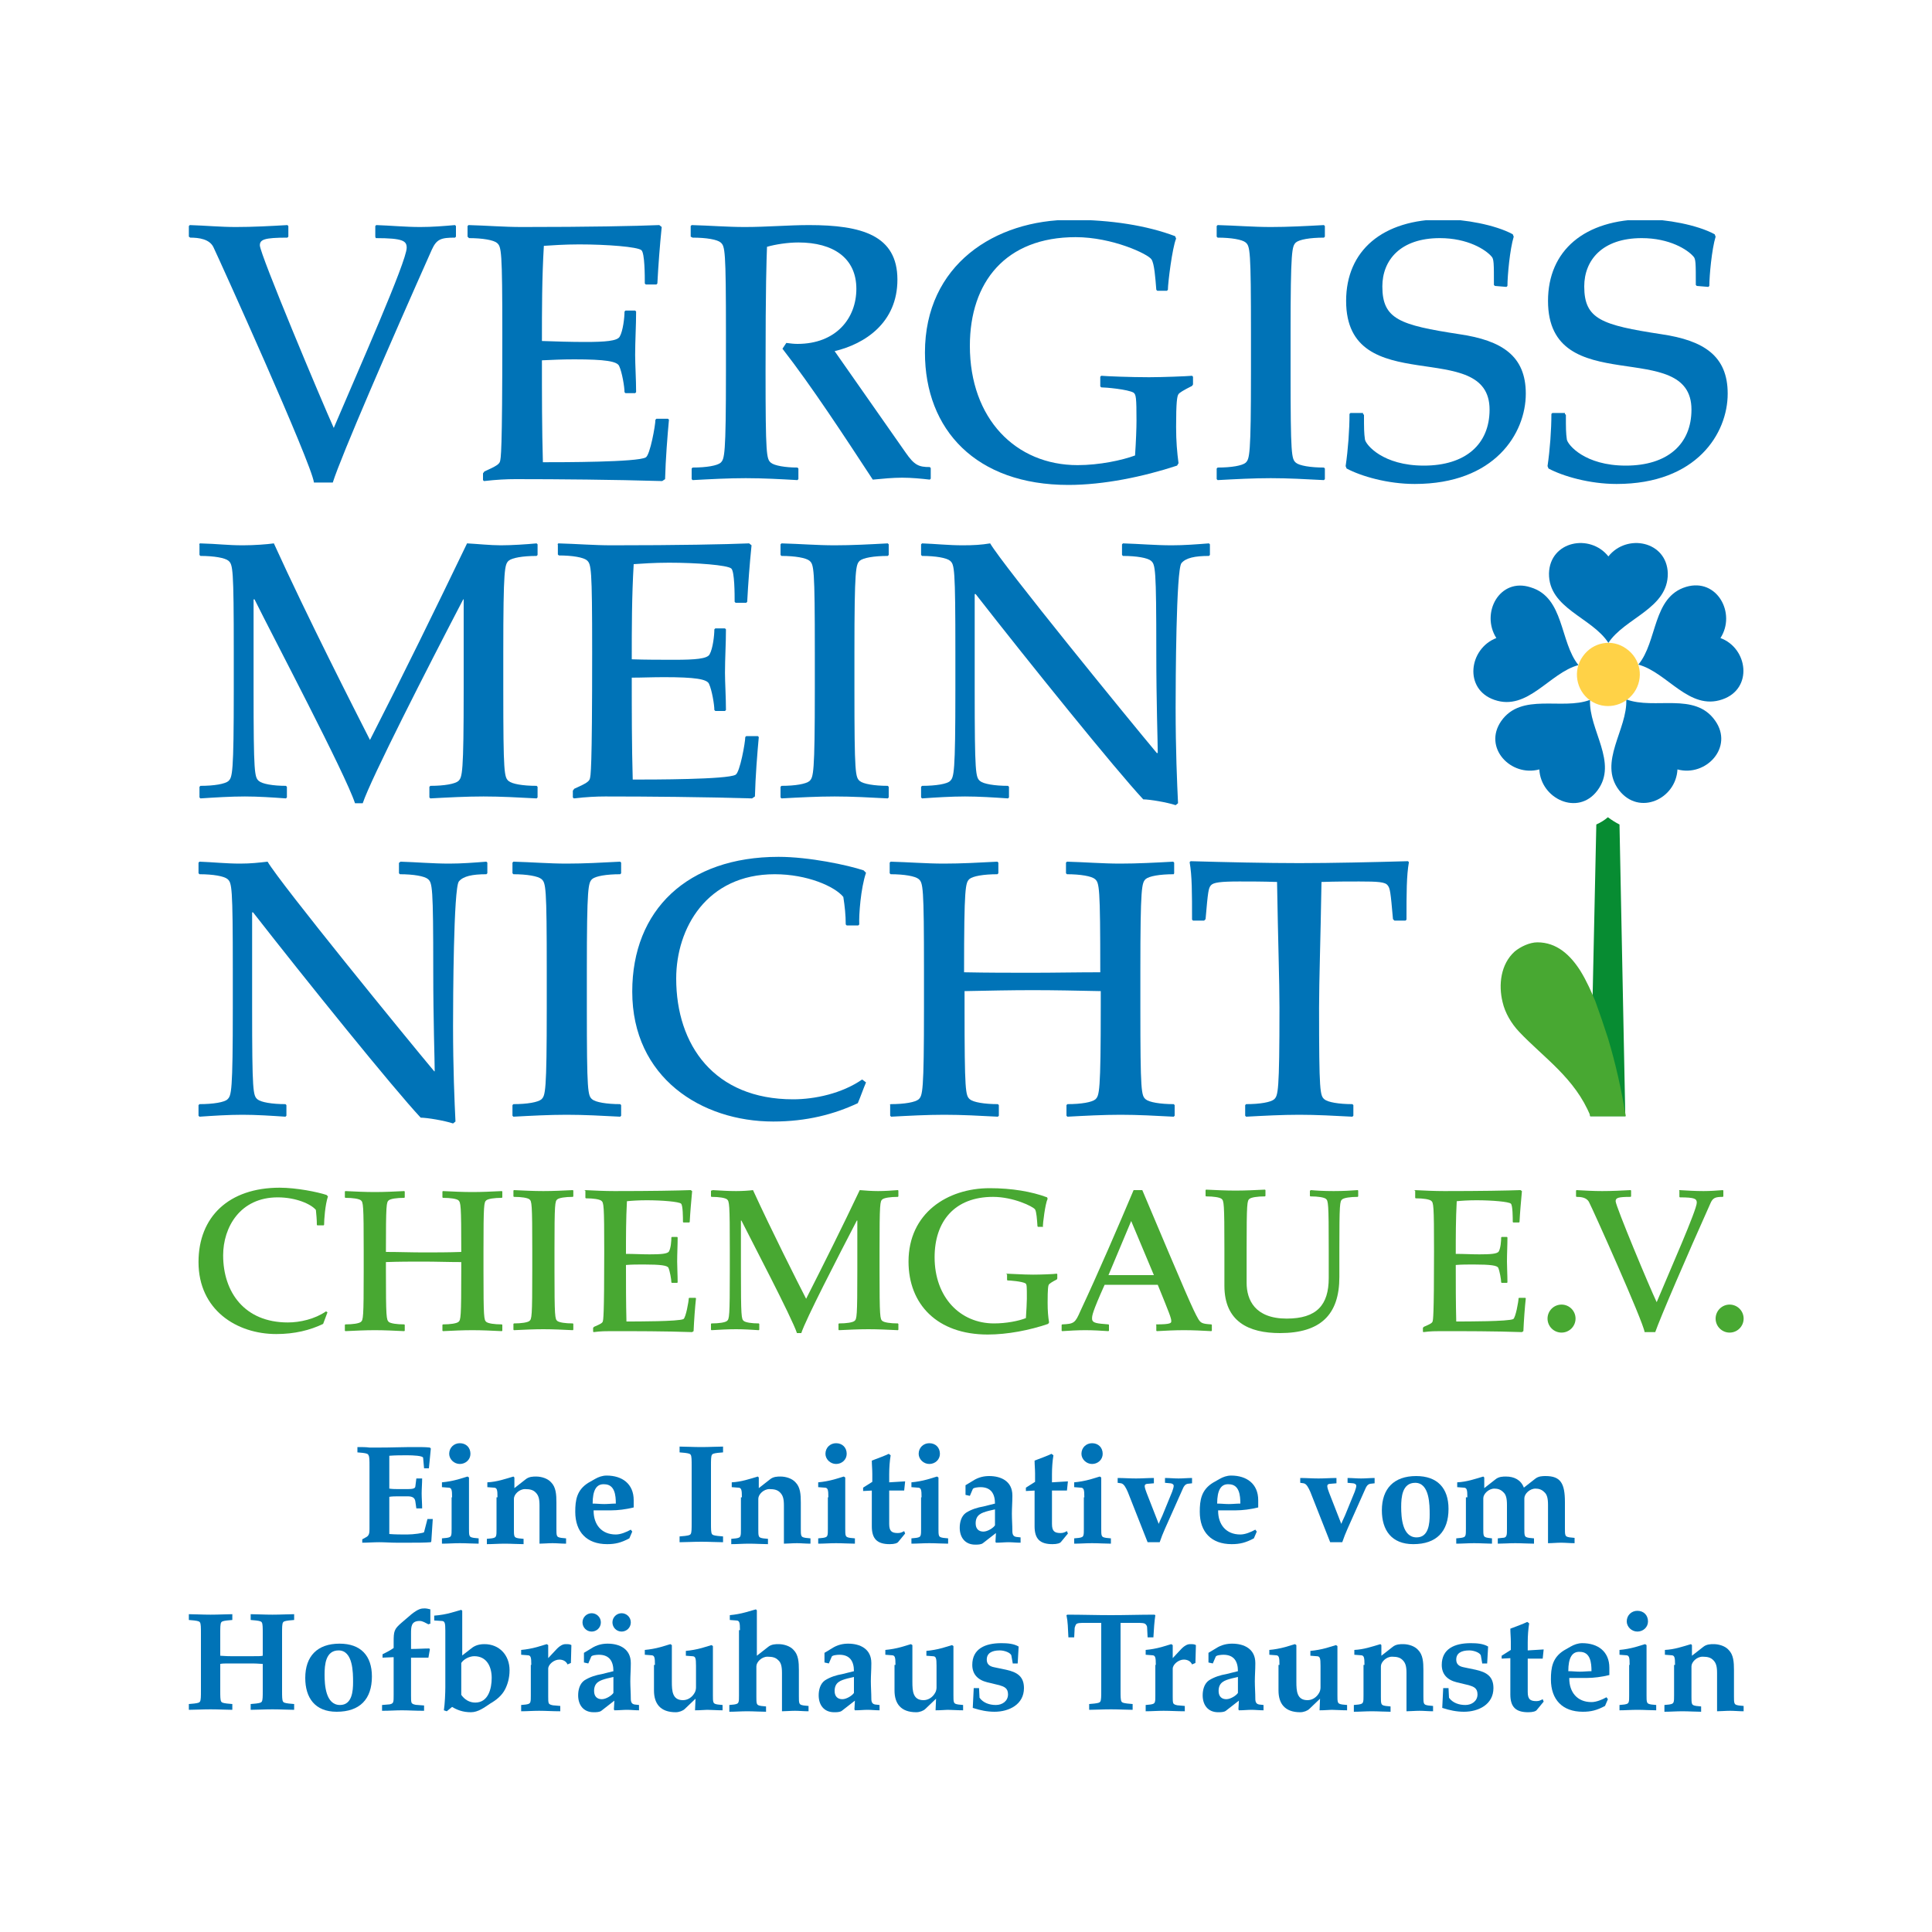 <?xml version="1.0" encoding="utf-8"?>
<!-- Generator: Adobe Illustrator 25.2.3, SVG Export Plug-In . SVG Version: 6.00 Build 0)  -->
<svg version="1.1" id="Ebene_1" xmlns="http://www.w3.org/2000/svg" xmlns:xlink="http://www.w3.org/1999/xlink" x="0px" y="0px"
	 viewBox="0 0 400 400" style="enable-background:new 0 0 400 400;" xml:space="preserve">
<style type="text/css">
	.st0{clip-path:url(#SVGID_2_);fill:#0073B7;}
	.st1{clip-path:url(#SVGID_2_);fill:#48A832;}
	.st2{clip-path:url(#SVGID_2_);fill:#FFD247;}
	.st3{clip-path:url(#SVGID_2_);fill:#078C32;}
	.st4{fill:#E1ECCB;}
	.st5{fill:#9A7514;}
	.st6{fill:#F8F4EE;}
	.st7{fill:#FEECE0;}
	.st8{fill:#EDDCAB;}
	.st9{fill:#DBB758;}
	.st10{fill:#E94458;}
	.st11{fill:#E60D55;}
	.st12{fill:#0073B7;}
	.st13{fill:#00AFEA;}
	.st14{fill:#C0C5E5;}
	.st15{fill:#E8EFFA;}
	.st16{fill:#D4DAF0;}
	.st17{fill:#212121;}
	.st18{fill:#E5F4FE;}
	.st19{fill:#05313D;}
	.st20{fill:#09485F;}
	.st21{fill:#B3D1D6;}
	.st22{fill:#E6EBED;}
	.st23{fill:#75A1D6;}
	.st24{fill:#82CFEE;}
	.st25{clip-path:url(#SVGID_4_);fill:#03A438;}
	.st26{clip-path:url(#SVGID_4_);fill:#71B62B;}
	.st27{clip-path:url(#SVGID_4_);fill:#086C30;}
	.st28{clip-path:url(#SVGID_4_);fill:#D3E195;}
	.st29{clip-path:url(#SVGID_4_);fill:#95C11F;}
	.st30{fill:#EFE7D8;}
	.st31{fill:#F5D4BD;}
	.st32{fill:#E8C7B2;}
	.st33{fill:#EC6367;}
	.st34{clip-path:url(#SVGID_6_);fill:#9A7514;}
	.st35{clip-path:url(#SVGID_6_);fill:#F0C75E;}
	.st36{clip-path:url(#SVGID_6_);fill:#00AFEA;}
	.st37{fill:#DED0B3;}
	.st38{opacity:0.3;}
	.st39{clip-path:url(#SVGID_8_);fill:#00AFEA;}
	.st40{clip-path:url(#SVGID_8_);fill:#F0ECE8;}
	.st41{clip-path:url(#SVGID_10_);}
	.st42{opacity:0.3;clip-path:url(#SVGID_12_);}
	.st43{clip-path:url(#SVGID_14_);fill:#00AFEA;}
	.st44{clip-path:url(#SVGID_14_);fill:#F0ECE8;}
	.st45{clip-path:url(#SVGID_16_);fill:#DBB758;}
	.st46{clip-path:url(#SVGID_16_);fill:#00AFEA;}
	.st47{clip-path:url(#SVGID_16_);fill:#0073B7;}
	.st48{clip-path:url(#SVGID_16_);fill:#9A7514;}
</style>
<g>
	<defs>
		<rect id="SVGID_1_" x="39" y="45.6" width="322" height="308.9"/>
	</defs>
	<clipPath id="SVGID_2_">
		<use xlink:href="#SVGID_1_"  style="overflow:visible;"/>
	</clipPath>
	<path class="st0" d="M80.6,308.2c0.7,0.1,1.3,0.1,1.9,0.1h1.9c1,0,1.6-0.1,1.6-0.6l0.2-1.6h1.2c0,1-0.1,2.1-0.1,3.1
		s0.1,2.1,0.1,3.1h-1.2l-0.2-1.4c-0.1-0.8-0.6-1.1-1.6-1.1h-1.9c-0.6,0-1.3,0-1.9,0.1v7.7c1.2,0.1,2.5,0.1,3.7,0.1
		c1.3,0,3.5-0.3,3.5-0.5l0.7-2.7h1.1l-0.3,4.6l-0.1,0.2c-1.2,0.1-2.9,0.1-4.4,0.1c-1,0-2,0-2.7,0c-1.2,0-2.4-0.1-3.6-0.1
		c-1.2,0-2.4,0.1-3.5,0.1v-0.7l0.9-0.5c0.5-0.3,0.6-0.8,0.6-1.6v-13c0-1.2,0-2-0.2-2.3c-0.1-0.3-0.4-0.4-1.2-0.5l-1.1-0.1v-1.1
		c1,0,1.8,0,2.5,0.1c0.8,0,1.4,0,2,0c2.7,0,4.7-0.1,6.3-0.1c0.5,0,1,0,1.5,0c1,0,1.8,0,2.7,0.1l0.2,0.2l-0.4,4.1h-1l-0.2-2.2
		c-0.1-0.4-2-0.5-3.3-0.5c-1.2,0-2.5,0-3.7,0.1V308.2z"/>
	<path class="st0" d="M97.4,301c0,1.2-1,2.1-2.2,2.1c-1.2,0-2.2-1-2.2-2.1c0-1.3,1-2.2,2.2-2.2C96.5,298.8,97.4,299.7,97.4,301
		 M93.6,310c0-1.6-0.1-2-0.8-2l-1.3-0.1v-1c1.1-0.1,2.2-0.3,3.3-0.6l2-0.6l0.3,0.2v10.6c0,0.7,0,1.1,0.1,1.4
		c0.1,0.3,0.3,0.4,0.9,0.5l1,0.1v1.1c-1.2,0-2.5-0.1-3.9-0.1c-1.3,0-2.5,0.1-3.7,0.1v-1.1l1-0.1c0.6-0.1,0.8-0.2,0.9-0.5
		c0.1-0.3,0.1-0.7,0.1-1.4V310z"/>
	<path class="st0" d="M103,310c0-1.6-0.1-2-0.8-2l-1.3-0.1v-1c2-0.1,3.7-0.7,5.4-1.2l0.2,0.2v2.2l2.3-1.8c0.7-0.6,1.6-0.6,2.2-0.6
		c1.1,0,2.4,0.4,3.1,1.2c1,1,1.1,2.5,1.1,4.2v5.4c0,0.7,0,1.1,0.1,1.4c0.1,0.3,0.3,0.4,0.9,0.5l1,0.1v1.1c-1,0-1.9-0.1-2.8-0.1
		c-1,0-1.9,0.1-2.7,0.1v-7.9c0-1.4-0.2-2.1-0.8-2.7c-0.5-0.5-1.1-0.7-2.2-0.7c-1.2,0-2.3,1.1-2.3,2v6.3c0,0.7,0,1.1,0.1,1.4
		c0.1,0.3,0.3,0.4,0.9,0.5l1,0.1v1.1c-1.2,0-2.5-0.1-3.9-0.1c-1.3,0-2.5,0.1-3.7,0.1v-1.1l1-0.1c0.6-0.1,0.8-0.2,0.9-0.5
		c0.1-0.3,0.1-0.7,0.1-1.4V310z"/>
	<path class="st0" d="M122.7,311.3c0.8,0,1.6,0.1,2.4,0.1c0.8,0,1.6-0.1,2.4-0.1c0-1.7-0.2-4-2.4-4
		C123.5,307.2,122.7,308.5,122.7,311.3 M122.9,312.8c0,2.8,1.6,4.9,4.6,4.9c1,0,2.2-0.5,3.1-1l0.3,0.4l-0.6,1.4
		c-1.7,0.9-2.9,1.2-4.6,1.2c-4.2,0-6.6-2.5-6.6-6.7c0-2.4,0.3-4.5,2.7-6l1.4-0.8c0.7-0.4,1.5-0.7,2.4-0.7c3.2,0,5.6,1.7,5.6,5.1v1.5
		c-1.6,0.4-3.3,0.6-4.6,0.6H122.9z"/>
	<path class="st0" d="M147.2,315.3c0,1.2,0,2,0.2,2.3c0.1,0.2,0.4,0.3,1.2,0.4l1.1,0.1v1.2c-1.2,0-2.8-0.1-4.5-0.1
		c-1.7,0-3.3,0.1-4.5,0.1v-1.2l1.1-0.1c0.8-0.1,1.1-0.2,1.2-0.4c0.2-0.3,0.2-1.1,0.2-2.3v-11.8c0-1.2,0-2-0.2-2.3
		c-0.1-0.2-0.4-0.3-1.2-0.4l-1.1-0.1v-1.2c1.2,0,2.8,0.1,4.5,0.1c1.7,0,3.3-0.1,4.5-0.1v1.2l-1.1,0.1c-0.8,0.1-1.1,0.2-1.2,0.4
		c-0.2,0.3-0.2,1.1-0.2,2.3V315.3z"/>
	<path class="st0" d="M153.6,310c0-1.6-0.1-2-0.8-2l-1.3-0.1v-1c2-0.1,3.7-0.7,5.4-1.2l0.2,0.2v2.2l2.3-1.8c0.7-0.6,1.6-0.6,2.2-0.6
		c1.1,0,2.4,0.4,3.1,1.2c1,1,1.1,2.5,1.1,4.2v5.4c0,0.7,0,1.1,0.1,1.4c0.1,0.3,0.3,0.4,0.9,0.5l1,0.1v1.1c-1,0-1.9-0.1-2.8-0.1
		c-1,0-1.9,0.1-2.7,0.1v-7.9c0-1.4-0.2-2.1-0.8-2.7c-0.5-0.5-1.1-0.7-2.2-0.7c-1.2,0-2.3,1.1-2.3,2v6.3c0,0.7,0,1.1,0.1,1.4
		c0.1,0.3,0.3,0.4,0.9,0.5l1,0.1v1.1c-1.2,0-2.5-0.1-3.9-0.1c-1.3,0-2.5,0.1-3.7,0.1v-1.1l1-0.1c0.6-0.1,0.8-0.2,0.9-0.5
		c0.1-0.3,0.1-0.7,0.1-1.4V310z"/>
	<path class="st0" d="M175.3,301c0,1.2-1,2.1-2.2,2.1c-1.2,0-2.2-1-2.2-2.1c0-1.3,1-2.2,2.2-2.2C174.4,298.8,175.3,299.7,175.3,301
		 M171.5,310c0-1.6-0.1-2-0.8-2l-1.3-0.1v-1c1.1-0.1,2.2-0.3,3.3-0.6l2-0.6l0.3,0.2v10.6c0,0.7,0,1.1,0.1,1.4
		c0.1,0.3,0.3,0.4,0.9,0.5l1,0.1v1.1c-1.2,0-2.5-0.1-3.9-0.1c-1.3,0-2.5,0.1-3.7,0.1v-1.1l1-0.1c0.6-0.1,0.8-0.2,0.9-0.5
		c0.1-0.3,0.1-0.7,0.1-1.4V310z"/>
	<path class="st0" d="M180.6,308.6l-1.9,0.1V308l1.9-1.2v-1.7c0-0.9-0.1-1.8-0.1-2.7c1.3-0.5,2.7-1,3.5-1.4l0.4,0.3
		c-0.2,1.2-0.3,2.6-0.3,3.9v1.7l3.3-0.2l-0.2,1.9h-3.1v6.9c0,1.5,0.5,1.9,1.8,1.9c0.6,0,0.9-0.2,1.3-0.4l0.2,0.5l-1.4,1.7
		c-0.2,0.3-0.8,0.5-1.8,0.5c-2.6,0-3.7-1.1-3.7-3.7V308.6z"/>
	<path class="st0" d="M194.6,301c0,1.2-1,2.1-2.2,2.1c-1.2,0-2.2-1-2.2-2.1c0-1.3,1-2.2,2.2-2.2C193.7,298.8,194.6,299.7,194.6,301
		 M190.8,310c0-1.6-0.1-2-0.8-2l-1.3-0.1v-1c1.1-0.1,2.2-0.3,3.3-0.6l2-0.6l0.3,0.2v10.6c0,0.7,0,1.1,0.1,1.4
		c0.1,0.3,0.3,0.4,0.9,0.5l1,0.1v1.1c-1.2,0-2.5-0.1-3.9-0.1c-1.3,0-2.5,0.1-3.7,0.1v-1.1l1-0.1c0.6-0.1,0.8-0.2,0.9-0.5
		c0.1-0.3,0.1-0.7,0.1-1.4V310z"/>
	<path class="st0" d="M206,312.5l-1.3,0.3c-1.5,0.4-2.7,0.8-2.7,2.6c0,1.2,0.7,1.7,1.6,1.7c0.9,0,2.1-0.8,2.4-1.3V312.5z M206,311.3
		c0-2-0.8-3.4-3-3.4c-0.5,0-1.5,0.1-1.6,0.4l-0.6,1.4l-0.9-0.2v-2l1.5-0.9c1.2-0.8,2.4-1,3.4-1c2.5,0,4.8,1.1,4.8,4v0.2
		c0,1.2-0.1,2.4-0.1,3.6c0,1.2,0.1,2.4,0.1,3.6c0,0.7,0.2,1.1,0.8,1.2l0.9,0.1v1.1c-0.9,0-1.7-0.1-2.5-0.1c-0.8,0-1.6,0.1-2.6,0.1
		l-0.1-0.2l0.1-1.8l-2.7,2.1c-0.4,0.3-1.1,0.3-1.6,0.3c-2.1,0-3.2-1.5-3.2-3.5c0-1.1,0.3-2.4,1.3-3.1c1.1-0.7,2.4-1.1,3.6-1.3
		L206,311.3z"/>
	<path class="st0" d="M214.3,308.6l-1.9,0.1V308l1.9-1.2v-1.7c0-0.9-0.1-1.8-0.1-2.7c1.3-0.5,2.7-1,3.5-1.4l0.4,0.3
		c-0.2,1.2-0.3,2.6-0.3,3.9v1.7l3.3-0.2l-0.2,1.9h-3.1v6.9c0,1.5,0.5,1.9,1.8,1.9c0.6,0,0.9-0.2,1.3-0.4l0.2,0.5l-1.4,1.7
		c-0.2,0.3-0.8,0.5-1.8,0.5c-2.6,0-3.7-1.1-3.7-3.7V308.6z"/>
	<path class="st0" d="M228.3,301c0,1.2-1,2.1-2.2,2.1c-1.2,0-2.2-1-2.2-2.1c0-1.3,1-2.2,2.2-2.2C227.4,298.8,228.3,299.7,228.3,301
		 M224.5,310c0-1.6-0.1-2-0.8-2l-1.3-0.1v-1c1.1-0.1,2.2-0.3,3.3-0.6l2-0.6l0.3,0.2v10.6c0,0.7,0,1.1,0.1,1.4
		c0.1,0.3,0.3,0.4,0.9,0.5l1,0.1v1.1c-1.2,0-2.5-0.1-3.9-0.1c-1.3,0-2.5,0.1-3.7,0.1v-1.1l1-0.1c0.6-0.1,0.8-0.2,0.9-0.5
		c0.1-0.3,0.1-0.7,0.1-1.4V310z"/>
	<path class="st0" d="M233.5,308.9c-0.4-0.9-0.8-1.7-1.4-1.8l-0.7-0.1V306c1.2,0,2.5,0.1,3.8,0.1c1.2,0,2.5-0.1,3.7-0.1v1.1
		l-1.2,0.1c-0.4,0-0.7,0.1-0.7,0.5c0,0.3,0.2,0.9,0.4,1.4l2.5,6.4c0.3-0.8,0.7-1.5,1-2.3l1.8-4.4c0.2-0.6,0.3-0.9,0.3-1.2
		c0-0.3-0.4-0.5-0.7-0.5l-1.1-0.1V306c0.9,0,1.9,0.1,2.8,0.1c0.9,0,1.9-0.1,2.8-0.1v1.1l-0.9,0.1c-0.5,0.1-0.8,0.5-1,1l-3.7,8.3
		c-0.4,0.9-0.8,1.9-1.1,2.8h-2.5L233.5,308.9z"/>
	<path class="st0" d="M252,311.3c0.8,0,1.6,0.1,2.4,0.1c0.8,0,1.6-0.1,2.4-0.1c0-1.7-0.2-4-2.4-4C252.8,307.2,252,308.5,252,311.3
		 M252.2,312.8c0,2.8,1.6,4.9,4.6,4.9c1,0,2.2-0.5,3.1-1l0.3,0.4l-0.6,1.4c-1.7,0.9-2.9,1.2-4.6,1.2c-4.2,0-6.6-2.5-6.6-6.7
		c0-2.4,0.3-4.5,2.7-6l1.4-0.8c0.7-0.4,1.5-0.7,2.4-0.7c3.2,0,5.6,1.7,5.6,5.1v1.5c-1.6,0.4-3.3,0.6-4.6,0.6H252.2z"/>
	<path class="st0" d="M271.3,308.9c-0.4-0.9-0.8-1.7-1.4-1.8l-0.7-0.1V306c1.2,0,2.5,0.1,3.8,0.1c1.2,0,2.5-0.1,3.7-0.1v1.1
		l-1.2,0.1c-0.4,0-0.7,0.1-0.7,0.5c0,0.3,0.2,0.9,0.4,1.4l2.5,6.4c0.3-0.8,0.7-1.5,1-2.3l1.8-4.4c0.2-0.6,0.3-0.9,0.3-1.2
		c0-0.3-0.4-0.5-0.7-0.5l-1.1-0.1V306c0.9,0,1.9,0.1,2.8,0.1c0.9,0,1.9-0.1,2.8-0.1v1.1l-0.9,0.1c-0.5,0.1-0.8,0.5-1,1l-3.7,8.3
		c-0.4,0.9-0.8,1.9-1.1,2.8h-2.5L271.3,308.9z"/>
	<path class="st0" d="M296,313.6c0-2,0-6.6-3-6.6c-2.7,0-2.9,3-2.9,5c0,2.1,0.2,6.3,3.2,6.3C295.8,318.3,296,315.4,296,313.6
		 M299.9,312.4c0,4.7-2.5,7.3-7.3,7.3c-4.5,0-6.5-2.9-6.5-7c0-4.5,2.5-7.1,7.1-7.1C297.6,305.6,299.9,308.1,299.9,312.4"/>
	<path class="st0" d="M303.8,310c0-1.6-0.1-2-0.8-2l-1.3-0.1v-1c2-0.1,3.7-0.7,5.4-1.2l0.2,0.2v2.2l2.3-1.8c0.7-0.6,1.6-0.6,2.2-0.6
		c1.7,0,3.1,0.7,3.7,2.3l2.3-1.8c0.7-0.6,1.6-0.6,2.2-0.6c3.1,0,4,1.5,4,5.4v5.4c0,0.7,0,1.1,0.1,1.4c0.1,0.3,0.3,0.4,0.9,0.5l1,0.1
		v1.1c-1,0-1.9-0.1-2.8-0.1c-0.9,0-1.8,0.1-2.7,0.1v-7.9c0-1.4-0.2-2.2-0.8-2.7c-0.5-0.5-1.1-0.7-1.8-0.7c-1.2,0-2.3,1.1-2.3,2v6.3
		c0,0.7,0,1.1,0.1,1.4c0.1,0.3,0.3,0.4,0.9,0.5l1,0.1v1.1c-1.2,0-2.5-0.1-3.9-0.1c-1.3,0-2.5,0.1-3.6,0.1v-1.1l0.9-0.1
		c0.6,0,0.8-0.2,0.9-0.5c0.1-0.3,0.1-0.7,0.1-1.4v-4.9c0-1.4-0.2-2.2-0.8-2.7c-0.5-0.5-1.1-0.7-1.8-0.7c-1.2,0-2.3,1.1-2.3,2v6.3
		c0,0.7,0,1.1,0.1,1.4c0.1,0.3,0.3,0.4,0.9,0.5l0.8,0.1v1.1c-1,0-2.2-0.1-3.7-0.1c-1.3,0-2.5,0.1-3.7,0.1v-1.1l1-0.1
		c0.6-0.1,0.8-0.2,0.9-0.5c0.1-0.3,0.1-0.7,0.1-1.4V310z"/>
	<path class="st0" d="M45.6,342.8c0.4,0,1,0.1,2.3,0.1h4.2c1.4,0,1.9,0,2.3-0.1v-4.6c0-1.2,0-2-0.2-2.3c-0.1-0.2-0.4-0.3-1.2-0.4
		l-1.1-0.1v-1.2c1.2,0,2.8,0.1,4.5,0.1c1.7,0,3.3-0.1,4.5-0.1v1.2l-1.1,0.1c-0.8,0.1-1.1,0.2-1.2,0.4c-0.2,0.3-0.2,1.1-0.2,2.3V350
		c0,1.2,0,2,0.2,2.3c0.1,0.2,0.4,0.3,1.2,0.4l1.1,0.1v1.2c-1.2,0-2.8-0.1-4.5-0.1c-1.7,0-3.3,0.1-4.5,0.1v-1.2l1.1-0.1
		c0.8-0.1,1.1-0.2,1.2-0.4c0.2-0.3,0.2-1.1,0.2-2.3v-5.5c-0.4,0-1-0.1-2.3-0.1h-4.2c-1.4,0-1.9,0-2.3,0.1v5.5c0,1.2,0,2,0.2,2.3
		c0.1,0.2,0.4,0.3,1.2,0.4l1.1,0.1v1.2c-1.2,0-2.8-0.1-4.5-0.1c-1.7,0-3.3,0.1-4.5,0.1v-1.2l1.1-0.1c0.8-0.1,1.1-0.2,1.2-0.4
		c0.2-0.3,0.2-1.1,0.2-2.3v-11.8c0-1.2,0-2-0.2-2.3c-0.1-0.2-0.4-0.3-1.2-0.4l-1.1-0.1v-1.2c1.2,0,2.8,0.1,4.5,0.1
		c1.7,0,3.3-0.1,4.5-0.1v1.2l-1.1,0.1c-0.8,0.1-1.1,0.2-1.2,0.4c-0.2,0.3-0.2,1.1-0.2,2.3V342.8z"/>
	<path class="st0" d="M73.1,348.3c0-2,0-6.6-3-6.6c-2.7,0-2.9,3-2.9,5c0,2.1,0.2,6.3,3.2,6.3C72.9,353,73.1,350.1,73.1,348.3
		 M77,347.1c0,4.7-2.5,7.3-7.3,7.3c-4.5,0-6.5-2.9-6.5-7c0-4.5,2.5-7.1,7.1-7.1C74.7,340.3,77,342.8,77,347.1"/>
	<path class="st0" d="M89.2,336.1l-0.5,0.2c-0.6-0.3-1.2-0.7-1.8-0.7c-1.8,0-1.8,1.2-1.8,2.7v3.1c1.3,0,2.6-0.1,3.8-0.1l0.1,0.2
		l-0.3,1.7h-3.6v7.9c0,0.7,0,1.1,0.1,1.4c0.1,0.3,0.7,0.5,1.3,0.5l1.3,0.1v1.1c-1.9,0-3.2-0.1-4.6-0.1c-1.3,0-2.5,0.1-4.1,0.1V353
		l1.2-0.1c0.6,0,1-0.2,1.1-0.5c0.1-0.3,0.1-0.7,0.1-1.4v-7.9l-2.3,0.1v-0.7c0.8-0.4,1.6-0.8,2.3-1.3v-1.2c0-2.3,0.1-2.7,1.6-4
		l2.1-1.8c1.4-1.1,2-1.2,2.7-1.2c0.4,0,0.8,0.1,1.2,0.2V336.1z"/>
	<path class="st0" d="M95.5,350.9c0.7,1,1.7,1.6,2.9,1.6c2.7,0,3.4-2.9,3.4-5.1c0-2.3-1-4.5-3.6-4.5c-1,0-2.2,0.6-2.7,1.4V350.9z
		 M95.5,342.9l1.8-1.4c0.7-0.6,1.5-1.1,3-1.1c3.1,0,5.2,2.3,5.2,5.4c0,1.6-0.4,2.9-0.9,3.9c-0.7,1.4-1.9,2.3-3.1,3
		c-1.2,0.8-2.5,1.8-4,1.8c-1.7,0-2.9-0.5-3.9-1.1l-1.1,0.9l-0.6-0.2c0.2-1.3,0.3-3.6,0.3-4.8v-11.7c0-1.6-0.1-2-0.8-2l-1.5-0.1v-1
		c1.3-0.1,2.4-0.3,3.5-0.6l2.1-0.6l0.2,0.2V342.9z"/>
	<path class="st0" d="M110,344.7c0-1.6-0.1-2-0.8-2l-1.3-0.1v-1c1.1-0.1,2.2-0.3,3.3-0.6l2-0.6l0.3,0.2v2.7l1.3-1.4
		c0.8-0.9,1.5-1.5,2.3-1.5c0.5,0,0.9,0,1.2,0.2l-0.1,3.7l-0.7,0.3c-0.3-0.7-1-1-1.7-1c-1.1,0-2.3,1-2.3,1.9v5.7c0,0.7,0,1.1,0.1,1.4
		c0.1,0.3,0.7,0.5,1.3,0.5l1.1,0.1v1.1c-1.7,0-2.9-0.1-4.4-0.1c-1.3,0-2.5,0.1-3.7,0.1V353l1-0.1c0.6-0.1,0.8-0.2,0.9-0.5
		c0.1-0.3,0.1-0.7,0.1-1.4V344.7z"/>
	<path class="st0" d="M130.6,335.9c0,1.1-0.9,1.9-1.9,1.9c-1.1,0-1.9-0.9-1.9-1.9c0-1.1,0.9-1.9,1.9-1.9
		C129.7,334,130.6,334.8,130.6,335.9 M127,347.2l-1.3,0.3c-1.5,0.4-2.7,0.8-2.7,2.6c0,1.2,0.7,1.7,1.6,1.7c0.9,0,2.1-0.8,2.4-1.3
		V347.2z M124.4,335.9c0,1.1-0.9,1.9-1.9,1.9c-1.1,0-1.9-0.9-1.9-1.9c0-1.1,0.9-1.9,1.9-1.9C123.5,334,124.4,334.8,124.4,335.9
		 M127,346c0-2-0.8-3.4-3-3.4c-0.5,0-1.5,0.1-1.6,0.4l-0.6,1.4l-0.9-0.2v-2l1.5-0.9c1.2-0.8,2.4-1,3.4-1c2.5,0,4.8,1.1,4.8,4v0.2
		c0,1.2-0.1,2.4-0.1,3.6c0,1.2,0.1,2.4,0.1,3.6c0,0.7,0.2,1.1,0.8,1.2l0.9,0.1v1.1c-0.9,0-1.7-0.1-2.5-0.1c-0.8,0-1.6,0.1-2.6,0.1
		l-0.1-0.2l0.1-1.8l-2.7,2.1c-0.4,0.3-1.1,0.3-1.6,0.3c-2.1,0-3.2-1.5-3.2-3.5c0-1.1,0.3-2.4,1.3-3.1c1.1-0.7,2.4-1.1,3.6-1.3
		L127,346z"/>
	<path class="st0" d="M135.6,344.7c0-1.6-0.1-2-0.8-2l-1.3-0.1v-1c1.1-0.1,2.2-0.3,3.3-0.6l2-0.6l0.3,0.2v7.6c0,1.9,0.1,3.8,2.3,3.8
		c1,0,1.9-0.6,2.4-1.5c0.2-0.3,0.3-0.8,0.3-1.1v-4.5c0-1.6-0.1-2-0.8-2l-1.3-0.1v-1c1.1-0.1,2.2-0.3,3.3-0.6l2-0.6l0.3,0.2V351
		c0,0.7,0,1.1,0.1,1.4c0.1,0.3,0.3,0.4,0.9,0.5l1,0.1v1.1c-1.2,0-2.4-0.1-3.2-0.1c-0.5,0-1.3,0.1-2.5,0.1l0.1-2.4l-2.2,2.1
		c-0.4,0.4-1.2,0.7-1.9,0.7c-3.2,0-4.5-1.8-4.5-4.5V344.7z"/>
	<path class="st0" d="M153.2,337.5c0-1.6-0.1-2-0.8-2l-1.3-0.1v-1c1.1-0.1,2.2-0.3,3.3-0.6l2.1-0.6l0.2,0.2v9.4l2.3-1.8
		c0.7-0.6,1.6-0.6,2.2-0.6c1.1,0,2.4,0.4,3.1,1.2c1,1,1.1,2.5,1.1,4.2v5.4c0,0.7,0,1.1,0.1,1.4c0.1,0.3,0.3,0.4,0.9,0.5l1,0.1v1.1
		c-1,0-1.9-0.1-2.8-0.1c-1,0-1.9,0.1-2.7,0.1v-7.9c0-1.4-0.2-2.2-0.8-2.7c-0.5-0.5-1.1-0.7-2.2-0.7c-1.2,0-2.3,1.1-2.3,2v6.3
		c0,0.7,0,1.1,0.1,1.4c0.1,0.3,0.3,0.4,0.9,0.5l1,0.1v1.1c-1.2,0-2.5-0.1-3.9-0.1c-1.3,0-2.5,0.1-3.7,0.1V353l1-0.1
		c0.6-0.1,0.8-0.2,0.9-0.5c0.1-0.3,0.1-0.7,0.1-1.4V337.5z"/>
	<path class="st0" d="M176.8,347.2l-1.3,0.3c-1.5,0.4-2.7,0.8-2.7,2.6c0,1.2,0.7,1.7,1.6,1.7s2.1-0.8,2.4-1.3V347.2z M176.8,346
		c0-2-0.8-3.4-3-3.4c-0.5,0-1.5,0.1-1.6,0.4l-0.6,1.4l-0.9-0.2v-2l1.5-0.9c1.2-0.8,2.4-1,3.4-1c2.5,0,4.8,1.1,4.8,4v0.2
		c0,1.2-0.1,2.4-0.1,3.6c0,1.2,0.1,2.4,0.1,3.6c0,0.7,0.2,1.1,0.8,1.2l0.9,0.1v1.1c-0.9,0-1.7-0.1-2.5-0.1c-0.8,0-1.6,0.1-2.6,0.1
		l-0.1-0.2l0.1-1.8l-2.7,2.1c-0.4,0.3-1.1,0.3-1.6,0.3c-2.1,0-3.2-1.5-3.2-3.5c0-1.1,0.3-2.4,1.3-3.1c1.1-0.7,2.4-1.1,3.6-1.3
		L176.8,346z"/>
	<path class="st0" d="M185.4,344.7c0-1.6-0.1-2-0.8-2l-1.3-0.1v-1c1.1-0.1,2.2-0.3,3.3-0.6l2-0.6l0.3,0.2v7.6c0,1.9,0.1,3.8,2.3,3.8
		c1,0,1.9-0.6,2.4-1.5c0.2-0.3,0.3-0.8,0.3-1.1v-4.5c0-1.6-0.1-2-0.8-2l-1.3-0.1v-1c1.1-0.1,2.2-0.3,3.3-0.6l2-0.6l0.3,0.2V351
		c0,0.7,0,1.1,0.1,1.4c0.1,0.3,0.3,0.4,0.9,0.5l1,0.1v1.1c-1.2,0-2.4-0.1-3.2-0.1c-0.5,0-1.3,0.1-2.5,0.1l0.1-2.4l-2.2,2.1
		c-0.4,0.4-1.2,0.7-1.9,0.7c-3.2,0-4.5-1.8-4.5-4.5V344.7z"/>
	<path class="st0" d="M209.7,344.5l-0.3-1.7c-0.1-0.6-1.4-1.1-2.4-1.1c-1.7,0-2.7,0.6-2.7,1.9c0,0.9,0.5,1.4,1.6,1.6l2.4,0.5
		c2.3,0.5,3.7,1.4,3.7,3.8c0,3.4-3.1,4.9-6.1,4.9c-1.5,0-3-0.3-4.5-0.8l0.2-4.1h1.1l0.1,2c0.8,1.1,2.1,1.5,3.4,1.5
		c1.3,0,2.5-0.8,2.5-2.2c0-1.3-0.8-1.6-1.8-1.9l-2.5-0.6c-2-0.5-3.1-1.7-3.1-3.6c0-3.3,2.6-4.5,6-4.5c1.3,0,2.6,0.1,3.6,0.7
		l-0.2,3.5H209.7z"/>
	<path class="st0" d="M232,350c0,1.2,0,2,0.2,2.3c0.1,0.2,0.4,0.3,1.2,0.4l1.1,0.1v1.2c-1.2,0-2.8-0.1-4.5-0.1
		c-1.7,0-3.3,0.1-4.5,0.1v-1.2l1.1-0.1c0.8-0.1,1.1-0.2,1.2-0.4c0.2-0.3,0.2-1.1,0.2-2.3v-14h-3.4c-0.8,0-1.6,0-1.8,0.3
		c-0.1,0.1-0.2,0.4-0.3,0.7l-0.1,2h-1.2c-0.1-1.9-0.1-3.2-0.4-4.6l0.2-0.1c3,0,6,0.1,9,0.1c3,0,6-0.1,9-0.1l0.2,0.1
		c-0.2,1.4-0.3,2.7-0.4,4.6h-1.2l-0.1-2c0-0.3-0.1-0.5-0.3-0.7c-0.2-0.3-1-0.3-1.8-0.3H232V350z"/>
	<path class="st0" d="M239.3,344.7c0-1.6-0.1-2-0.8-2l-1.3-0.1v-1c1.1-0.1,2.2-0.3,3.3-0.6l2-0.6l0.3,0.2v2.7l1.3-1.4
		c0.8-0.9,1.5-1.5,2.3-1.5c0.5,0,0.9,0,1.2,0.2l-0.1,3.7l-0.7,0.3c-0.3-0.7-1-1-1.7-1c-1.1,0-2.3,1-2.3,1.9v5.7c0,0.7,0,1.1,0.1,1.4
		c0.1,0.3,0.7,0.5,1.3,0.5l1.1,0.1v1.1c-1.7,0-2.9-0.1-4.4-0.1c-1.3,0-2.5,0.1-3.7,0.1V353l1-0.1c0.6-0.1,0.8-0.2,0.9-0.5
		c0.1-0.3,0.1-0.7,0.1-1.4V344.7z"/>
	<path class="st0" d="M256.3,347.2l-1.3,0.3c-1.5,0.4-2.7,0.8-2.7,2.6c0,1.2,0.7,1.7,1.6,1.7s2.1-0.8,2.4-1.3V347.2z M256.3,346
		c0-2-0.8-3.4-3-3.4c-0.5,0-1.5,0.1-1.6,0.4l-0.6,1.4l-0.9-0.2v-2l1.5-0.9c1.2-0.8,2.4-1,3.4-1c2.5,0,4.8,1.1,4.8,4v0.2
		c0,1.2-0.1,2.4-0.1,3.6c0,1.2,0.1,2.4,0.1,3.6c0,0.7,0.2,1.1,0.8,1.2l0.9,0.1v1.1c-0.9,0-1.7-0.1-2.5-0.1c-0.8,0-1.6,0.1-2.6,0.1
		l-0.1-0.2l0.1-1.8l-2.7,2.1c-0.4,0.3-1.1,0.3-1.6,0.3c-2.1,0-3.2-1.5-3.2-3.5c0-1.1,0.3-2.4,1.3-3.1c1.1-0.7,2.4-1.1,3.6-1.3
		L256.3,346z"/>
	<path class="st0" d="M264.9,344.7c0-1.6-0.1-2-0.8-2l-1.3-0.1v-1c1.1-0.1,2.2-0.3,3.3-0.6l2-0.6l0.3,0.2v7.6c0,1.9,0.1,3.8,2.3,3.8
		c1,0,1.9-0.6,2.4-1.5c0.2-0.3,0.3-0.8,0.3-1.1v-4.5c0-1.6-0.1-2-0.8-2l-1.3-0.1v-1c1.1-0.1,2.2-0.3,3.3-0.6l2-0.6l0.3,0.2V351
		c0,0.7,0,1.1,0.1,1.4c0.1,0.3,0.3,0.4,0.9,0.5l1,0.1v1.1c-1.2,0-2.4-0.1-3.2-0.1c-0.5,0-1.3,0.1-2.5,0.1l0.1-2.4l-2.2,2.1
		c-0.4,0.4-1.2,0.7-1.9,0.7c-3.2,0-4.5-1.8-4.5-4.5V344.7z"/>
	<path class="st0" d="M282.5,344.7c0-1.6-0.1-2-0.8-2l-1.3-0.1v-1c2-0.1,3.7-0.7,5.4-1.2l0.2,0.2v2.2l2.3-1.8
		c0.7-0.6,1.6-0.6,2.2-0.6c1.1,0,2.4,0.4,3.1,1.2c1,1,1.1,2.5,1.1,4.2v5.4c0,0.7,0,1.1,0.1,1.4s0.3,0.4,0.9,0.5l1,0.1v1.1
		c-1,0-1.9-0.1-2.8-0.1c-1,0-1.9,0.1-2.7,0.1v-7.9c0-1.4-0.2-2.1-0.8-2.7c-0.5-0.5-1.1-0.7-2.2-0.7c-1.2,0-2.3,1.1-2.3,2v6.3
		c0,0.7,0,1.1,0.1,1.4c0.1,0.3,0.3,0.4,0.9,0.5l1,0.1v1.1c-1.2,0-2.5-0.1-3.9-0.1c-1.3,0-2.5,0.1-3.7,0.1V353l1-0.1
		c0.6-0.1,0.8-0.2,0.9-0.5c0.1-0.3,0.1-0.7,0.1-1.4V344.7z"/>
	<path class="st0" d="M306.9,344.5l-0.3-1.7c-0.1-0.6-1.4-1.1-2.4-1.1c-1.7,0-2.7,0.6-2.7,1.9c0,0.9,0.5,1.4,1.6,1.6l2.4,0.5
		c2.3,0.5,3.7,1.4,3.7,3.8c0,3.4-3.1,4.9-6.1,4.9c-1.5,0-3-0.3-4.5-0.8l0.2-4.1h1.1l0.1,2c0.8,1.1,2.1,1.5,3.4,1.5
		c1.3,0,2.5-0.8,2.5-2.2c0-1.3-0.8-1.6-1.8-1.9l-2.5-0.6c-2-0.5-3.1-1.7-3.1-3.6c0-3.3,2.6-4.5,6-4.5c1.3,0,2.6,0.1,3.6,0.7
		l-0.2,3.5H306.9z"/>
	<path class="st0" d="M312.8,343.3l-1.9,0.1v-0.6l1.9-1.2v-1.7c0-0.9-0.1-1.8-0.1-2.7c1.3-0.5,2.7-1,3.5-1.4l0.4,0.3
		c-0.2,1.2-0.3,2.6-0.3,3.9v1.7l3.3-0.2l-0.2,1.9h-3.1v6.9c0,1.5,0.5,1.9,1.8,1.9c0.6,0,0.9-0.2,1.3-0.4l0.2,0.5l-1.4,1.7
		c-0.2,0.3-0.8,0.5-1.8,0.5c-2.6,0-3.7-1.1-3.7-3.7V343.3z"/>
	<path class="st0" d="M324.7,346c0.8,0,1.6,0.1,2.4,0.1c0.8,0,1.6-0.1,2.4-0.1c0-1.7-0.2-4-2.4-4C325.5,341.9,324.7,343.2,324.7,346
		 M324.9,347.5c0,2.8,1.6,4.9,4.6,4.9c1,0,2.2-0.5,3.1-1l0.3,0.4l-0.6,1.4c-1.7,0.9-2.9,1.2-4.6,1.2c-4.2,0-6.6-2.5-6.6-6.7
		c0-2.4,0.3-4.5,2.7-6l1.4-0.8c0.7-0.4,1.5-0.7,2.4-0.7c3.2,0,5.6,1.7,5.6,5.1v1.5c-1.6,0.4-3.3,0.6-4.6,0.6H324.9z"/>
	<path class="st0" d="M341.2,335.7c0,1.2-1,2.1-2.2,2.1c-1.2,0-2.2-1-2.2-2.1c0-1.3,1-2.2,2.2-2.2
		C340.3,333.5,341.2,334.4,341.2,335.7 M337.4,344.7c0-1.6-0.1-2-0.8-2l-1.3-0.1v-1c1.1-0.1,2.2-0.3,3.3-0.6l2-0.6l0.3,0.2V351
		c0,0.7,0,1.1,0.1,1.4c0.1,0.3,0.3,0.4,0.9,0.5l1,0.1v1.1c-1.2,0-2.5-0.1-3.9-0.1c-1.3,0-2.5,0.1-3.7,0.1V353l1-0.1
		c0.6-0.1,0.8-0.2,0.9-0.5c0.1-0.3,0.1-0.7,0.1-1.4V344.7z"/>
	<path class="st0" d="M346.8,344.7c0-1.6-0.1-2-0.8-2l-1.3-0.1v-1c2-0.1,3.7-0.7,5.4-1.2l0.2,0.2v2.2l2.3-1.8
		c0.7-0.6,1.6-0.6,2.2-0.6c1.1,0,2.4,0.4,3.1,1.2c1,1,1.1,2.5,1.1,4.2v5.4c0,0.7,0,1.1,0.1,1.4c0.1,0.3,0.3,0.4,0.9,0.5l1,0.1v1.1
		c-1,0-1.9-0.1-2.8-0.1c-1,0-1.9,0.1-2.7,0.1v-7.9c0-1.4-0.2-2.1-0.8-2.7c-0.5-0.5-1.1-0.7-2.2-0.7c-1.2,0-2.3,1.1-2.3,2v6.3
		c0,0.7,0,1.1,0.1,1.4c0.1,0.3,0.3,0.4,0.9,0.5l1,0.1v1.1c-1.2,0-2.5-0.1-3.9-0.1c-1.3,0-2.5,0.1-3.7,0.1V353l1-0.1
		c0.6-0.1,0.8-0.2,0.9-0.5c0.1-0.3,0.1-0.7,0.1-1.4V344.7z"/>
	<path class="st1" d="M67.8,271.7c-0.3,0.8-0.6,1.6-0.9,2.4c-2.7,1.3-5.9,2.1-9.7,2.1c-8.2,0-16.1-5-16.1-14.9
		c0-9.4,6.3-15.4,16.8-15.4c3.5,0,7.9,0.9,9.7,1.5l0.3,0.3c-0.6,1.8-0.8,4.9-0.8,5.9l-0.1,0.1h-1.3l-0.1-0.1c0-1.1-0.1-2.1-0.2-3.1
		c-1-1.2-4.1-2.6-7.9-2.6c-7.8,0-11.3,6.2-11.3,12c0,7.6,4.4,13.9,13.4,13.9c2.5,0,5.6-0.7,7.9-2.3L67.8,271.7z"/>
	<path class="st1" d="M71.4,274.3l0.1-0.1c1.6,0,2.8-0.2,3.2-0.5c0.5-0.4,0.6-0.8,0.6-10.5v-4.2c0-9.7-0.1-10.1-0.6-10.5
		c-0.4-0.3-1.6-0.5-3.2-0.5l-0.1-0.1v-1.2l0.1-0.1c2.1,0.1,4.1,0.2,6.1,0.2c2,0,4-0.1,6.1-0.2l0.1,0.1v1.2l-0.1,0.1
		c-1.6,0-2.8,0.2-3.2,0.5c-0.5,0.4-0.6,0.8-0.6,10.7c2.7,0,5.3,0.1,7.8,0.1c2.5,0,5.1,0,7.8-0.1c0-9.9-0.1-10.2-0.6-10.7
		c-0.4-0.3-1.6-0.5-3.2-0.5l-0.1-0.1v-1.2l0.1-0.1c2.1,0.1,4.1,0.2,6.1,0.2c2,0,4-0.1,6.1-0.2l0.1,0.1v1.2l-0.1,0.1
		c-1.6,0-2.8,0.2-3.2,0.5c-0.5,0.4-0.6,0.8-0.6,10.5v4.2c0,9.7,0.1,10.1,0.6,10.5c0.4,0.3,1.6,0.5,3.2,0.5l0.1,0.1v1.2l-0.1,0.1
		c-2.1-0.1-4.1-0.2-6.1-0.2c-2,0-4,0.1-6.1,0.2l-0.1-0.1v-1.2l0.1-0.1c1.6,0,2.8-0.2,3.2-0.5c0.5-0.4,0.6-0.8,0.6-10.7v-1.7
		c-2.7,0-5.3-0.1-7.8-0.1c-2.5,0-5.1,0-7.8,0.1v1.7c0,9.9,0.1,10.2,0.6,10.7c0.4,0.3,1.6,0.5,3.2,0.5l0.1,0.1v1.2l-0.1,0.1
		c-2.1-0.1-4.1-0.2-6.1-0.2c-2,0-4,0.1-6.1,0.2l-0.1-0.1V274.3z"/>
	<path class="st1" d="M106.3,246.5l0.1-0.1c2.1,0.1,4.1,0.2,6.1,0.2c2,0,4-0.1,6.1-0.2l0.1,0.1v1.2l-0.1,0.1c-1.6,0-2.8,0.2-3.2,0.5
		c-0.5,0.4-0.6,0.8-0.6,10.5v4.2c0,9.7,0.1,10.1,0.6,10.5c0.4,0.3,1.6,0.5,3.2,0.5l0.1,0.1v1.2l-0.1,0.1c-2.1-0.1-4.1-0.2-6.1-0.2
		c-2,0-4,0.1-6.1,0.2l-0.1-0.1v-1.2l0.1-0.1c1.6,0,2.8-0.2,3.2-0.5c0.5-0.4,0.6-0.8,0.6-10.5v-4.2c0-9.7-0.1-10.1-0.6-10.5
		c-0.4-0.3-1.6-0.5-3.2-0.5l-0.1-0.1V246.5z"/>
	<path class="st1" d="M121,246.5l0.1-0.1c2.1,0.1,4.1,0.2,6.1,0.2c7.7,0,13-0.1,15.8-0.2l0.3,0.2c-0.2,2.2-0.4,4.4-0.5,6.4l-0.1,0.1
		h-1.2l-0.1-0.1c0-0.8,0-3.5-0.4-3.8c-0.4-0.4-3.9-0.7-7.1-0.7c-1.7,0-3.2,0.1-4.1,0.2c-0.2,3.7-0.2,7.3-0.2,10.9
		c1.6,0,3.3,0.1,4.9,0.1c2.3,0,3.7-0.1,4-0.6c0.4-0.7,0.5-2.2,0.5-2.9l0.1-0.1h1.1l0.1,0.1c0,1.6-0.1,3.3-0.1,5
		c0,1.1,0.1,2.8,0.1,4.3l-0.1,0.1h-1.1l-0.1-0.1c0-0.6-0.3-2.3-0.6-3c-0.2-0.5-1.6-0.7-5.1-0.7c-1.4,0-2.5,0-3.7,0.1
		c0,3.9,0,7.8,0.1,11.7c2.2,0,10.8,0,11.8-0.5c0.5-0.3,1.1-3.7,1.1-4.3l0.1-0.1h1.3l0.1,0.1c-0.2,1.8-0.4,4.5-0.5,6.8l-0.3,0.2
		c-5.6-0.2-11.9-0.2-16.8-0.2c-1,0-2.1,0-3.6,0.2l-0.1-0.1v-0.8l0.2-0.2c1.4-0.6,1.7-0.8,1.8-1.1c0.1-0.4,0.3-0.8,0.3-14.5
		c0-9.7-0.1-10.1-0.6-10.5c-0.4-0.3-1.6-0.5-3.2-0.5l-0.1-0.1V246.5z"/>
	<path class="st1" d="M147.4,246.5l0.1-0.1c2.1,0.1,3.1,0.2,4.9,0.2c1.3,0,2.8-0.1,3.5-0.2c3.9,8.5,9.2,19,11,22.5
		c3.8-7.5,7.5-14.9,11.1-22.5c1.1,0.1,2.6,0.2,3.8,0.2s2.9-0.1,4.1-0.2l0.1,0.1v1.2l-0.1,0.1c-1.6,0-2.8,0.2-3.2,0.5
		c-0.5,0.4-0.6,0.8-0.6,10.5v4.2c0,9.7,0.1,10.1,0.6,10.5c0.4,0.3,1.6,0.5,3.2,0.5l0.1,0.1v1.2l-0.1,0.1c-2.1-0.1-4.1-0.2-6.1-0.2
		c-2,0-4,0.1-6.1,0.2l-0.1-0.1v-1.2l0.1-0.1c1.6,0,2.8-0.2,3.2-0.5c0.5-0.4,0.6-0.8,0.6-10.5v-10.3h-0.1c-4,7.7-10.6,20.5-11.5,23.3
		h-0.9c-1.1-3.3-9.4-19.1-11.5-23.3h-0.1v10.3c0,9.7,0.1,10.1,0.6,10.5c0.4,0.3,1.6,0.5,3.1,0.5l0.1,0.1v1.2l-0.1,0.1
		c-1.5-0.1-3.1-0.2-4.7-0.2c-1.7,0-3.4,0.1-5.1,0.2l-0.1-0.1v-1.2l0.1-0.1c1.6,0,2.8-0.2,3.2-0.5c0.5-0.4,0.6-0.8,0.6-10.5v-4.2
		c0-9.7-0.1-10.1-0.6-10.5c-0.4-0.3-1.6-0.5-3.2-0.5l-0.1-0.1V246.5z"/>
	<path class="st1" d="M208.3,263.8l0.1-0.1c0.6,0,3.4,0.2,5.5,0.2c1.5,0,4.3-0.1,4.9-0.2l0.1,0.1v0.9l-0.1,0.2c-1,0.5-1.4,0.8-1.6,1
		c-0.2,0.2-0.3,0.9-0.3,3.8c0,1.7,0.1,2.9,0.3,4.1l-0.2,0.3c-3.8,1.3-8.4,2.2-12.5,2.2c-10.5,0-16.4-6.3-16.4-15.1
		c0-10,8-15.2,16.8-15.2c4.6,0,8.7,0.7,11.9,1.9l0.1,0.3c-0.5,1-1,5.1-1,5.9L216,254h-1.1l-0.1-0.1c-0.1-1.4-0.2-3-0.5-3.5
		c-0.4-0.6-4.5-2.6-8.7-2.6c-8,0-12.1,5.1-12.1,12.5c0,8.3,5.3,13.7,12.3,13.7c2.5,0,5.1-0.5,6.6-1.1c0.1-1.6,0.2-3.2,0.2-4
		c0-2.6,0-3-0.3-3.2c-0.7-0.4-3.2-0.6-3.7-0.6l-0.1-0.1V263.8z"/>
	<path class="st1" d="M234.2,252.8l-4.7,11.2h9.4L234.2,252.8z M239.3,274.3l0.1-0.1c3.1,0,3.1-0.3,3.1-0.7c0-0.6-0.4-1.6-2.8-7.5
		h-11c-2.6,5.8-2.6,6.4-2.6,7c0,1,1.1,1,3.4,1.2l0.1,0.1v1.2l-0.1,0.1c-1.5-0.1-3.2-0.2-4.8-0.2c-1.6,0-3.3,0.1-4.8,0.2l-0.1-0.1
		v-1.2l0.1-0.1c2.5-0.1,2.7-0.3,3.8-2.8c3.7-7.9,8-17.9,11-25h1.8c9.2,21.8,10.5,24.8,11.6,26.7c0.5,0.8,0.8,1,2.7,1.1l0.1,0.1v1.2
		l-0.1,0.1c-1.8-0.1-3.7-0.2-5.7-0.2c-1.9,0-3.8,0.1-5.6,0.2l-0.1-0.1V274.3z"/>
	<path class="st1" d="M271.3,246.5l0.1-0.1c1.1,0.1,2.7,0.2,4.7,0.2c2,0,3.7-0.1,5-0.2l0.1,0.1v1.2l-0.1,0.1c-1.6,0-2.8,0.2-3.2,0.5
		c-0.5,0.4-0.6,0.8-0.6,10.5v5.6c0,7.8-3.9,11.6-12.3,11.6c-6.5,0-11.5-2.4-11.5-9.8v-7.5c0-9.7-0.1-10.1-0.6-10.5
		c-0.4-0.3-1.6-0.5-3.2-0.5l-0.1-0.1v-1.2l0.1-0.1c2.1,0.1,4.1,0.2,6.1,0.2c2,0,4-0.1,6.1-0.2l0.1,0.1v1.2l-0.1,0.1
		c-1.6,0-2.8,0.2-3.2,0.5c-0.5,0.4-0.6,0.8-0.6,10.5v6.9c0,3.5,1.7,7.4,8.3,7.4c6.2,0,8.7-2.8,8.7-8.4v-5.9c0-9.7-0.1-10.1-0.6-10.5
		c-0.4-0.3-1.6-0.5-3.2-0.5l-0.1-0.1V246.5z"/>
	<path class="st1" d="M292.8,246.5l0.1-0.1c2.1,0.1,4.1,0.2,6.1,0.2c7.7,0,13-0.1,15.8-0.2l0.3,0.2c-0.2,2.2-0.4,4.4-0.5,6.4
		l-0.1,0.1h-1.2l-0.1-0.1c0-0.8,0-3.5-0.4-3.8c-0.4-0.4-3.9-0.7-7.1-0.7c-1.7,0-3.2,0.1-4.1,0.2c-0.2,3.7-0.2,7.3-0.2,10.9
		c1.6,0,3.3,0.1,4.9,0.1c2.3,0,3.7-0.1,4-0.6c0.4-0.7,0.5-2.2,0.5-2.9l0.1-0.1h1.1l0.1,0.1c0,1.6-0.1,3.3-0.1,5
		c0,1.1,0.1,2.8,0.1,4.3l-0.1,0.1h-1.1l-0.1-0.1c0-0.6-0.3-2.3-0.6-3c-0.2-0.5-1.6-0.7-5.1-0.7c-1.4,0-2.5,0-3.7,0.1
		c0,3.9,0,7.8,0.1,11.7c2.2,0,10.8,0,11.8-0.5c0.5-0.3,1.1-3.7,1.1-4.3l0.1-0.1h1.3l0.1,0.1c-0.2,1.8-0.4,4.5-0.5,6.8l-0.3,0.2
		c-5.6-0.2-11.9-0.2-16.8-0.2c-1,0-2.1,0-3.6,0.2l-0.1-0.1v-0.8l0.2-0.2c1.4-0.6,1.7-0.8,1.8-1.1c0.1-0.4,0.3-0.8,0.3-14.5
		c0-9.7-0.1-10.1-0.6-10.5c-0.4-0.3-1.6-0.5-3.2-0.5l-0.1-0.1V246.5z"/>
	<path class="st1" d="M323.3,270.1c1.6,0,2.9,1.3,2.9,2.9c0,1.6-1.3,2.9-2.9,2.9c-1.6,0-2.9-1.3-2.9-2.9
		C320.4,271.4,321.7,270.1,323.3,270.1"/>
	<path class="st1" d="M347.6,246.5l0.1-0.1c1.7,0.1,3.3,0.2,5,0.2c1.4,0,2.7-0.1,4-0.2l0.1,0.1v1.2l-0.1,0.1c-1.6,0-2.1,0.2-2.6,1.4
		c-4.8,10.7-10.4,23.7-11.4,26.6h-2.2c-0.3-2.2-10.8-25.6-11.5-26.9c-0.5-1-1.7-1.1-2.6-1.1l-0.1-0.1v-1.2l0.1-0.1
		c1.8,0.1,3.5,0.2,5.3,0.2c2,0,4-0.1,5.9-0.2l0.1,0.1v1.2l-0.1,0.1c-2.6,0-3.1,0.2-3.1,0.9c0,1,7.1,18,8.5,20.9
		c2.8-6.7,8.3-19.1,8.3-20.6c0-0.8-0.4-1.1-3.5-1.1l-0.1-0.1V246.5z"/>
	<path class="st1" d="M358.1,270.1c1.6,0,2.9,1.3,2.9,2.9c0,1.6-1.3,2.9-2.9,2.9c-1.6,0-2.9-1.3-2.9-2.9
		C355.2,271.4,356.5,270.1,358.1,270.1"/>
	<path class="st0" d="M82.7,178.6l0.2-0.2c3.4,0.1,6.7,0.4,10.1,0.4c2.6,0,5.1-0.2,7.7-0.4l0.2,0.2v2.2l-0.2,0.2
		c-2.9,0-4.8,0.4-5.7,1.5c-1.1,1.4-1.2,24.6-1.2,29.9c0,8.9,0.3,15.6,0.5,19.8l-0.5,0.4c-1.8-0.6-5.4-1.2-6.7-1.2
		c-5.7-6.1-23.7-28.4-34.7-42.5h-0.2v19.7c0,17.6,0.2,18.2,1.1,19c0.7,0.6,3,1,5.8,1l0.2,0.2v2.2l-0.2,0.2c-3-0.2-6-0.4-8.9-0.4
		c-3,0-6,0.2-8.9,0.4l-0.2-0.2v-2.2l0.2-0.2c2.9,0,5.2-0.4,5.8-1c0.8-0.8,1.1-1.4,1.1-19V201c0-17.6-0.2-18.2-1.1-19
		c-0.7-0.6-3-1-5.8-1l-0.2-0.2v-2.2l0.2-0.2c2.8,0.1,5.5,0.4,8.4,0.4c2.3,0,3.9-0.2,5.7-0.4c2.7,4.6,28.8,36.6,34.5,43.4h0.1
		c0-2.4-0.3-10.4-0.3-20.8c0-17.6-0.2-18.2-1.1-19c-0.7-0.6-3-1-5.8-1l-0.2-0.2V178.6z"/>
	<path class="st0" d="M106.1,178.6l0.2-0.2c3.8,0.1,7.4,0.4,11,0.4c3.6,0,7.3-0.2,11.1-0.4l0.2,0.2v2.2l-0.2,0.2
		c-2.9,0-5.1,0.4-5.8,1c-0.8,0.8-1.1,1.4-1.1,19v7.6c0,17.6,0.2,18.2,1.1,19c0.7,0.6,3,1,5.8,1l0.2,0.2v2.2l-0.2,0.2
		c-3.8-0.2-7.4-0.4-11.1-0.4c-3.6,0-7.3,0.2-11,0.4l-0.2-0.2v-2.2l0.2-0.2c2.9,0,5.1-0.4,5.8-1c0.8-0.8,1.1-1.4,1.1-19V201
		c0-17.6-0.2-18.2-1.1-19c-0.7-0.6-3-1-5.8-1l-0.2-0.2V178.6z"/>
	<path class="st0" d="M179.3,224.1c-0.6,1.4-1.1,2.9-1.7,4.3c-4.9,2.3-10.6,3.8-17.5,3.8c-14.9,0-29.2-9.1-29.2-26.9
		c0-16.9,11.4-27.9,30.3-27.9c6.3,0,14.3,1.7,17.6,2.8l0.5,0.5c-1.1,3.2-1.5,8.8-1.4,10.7l-0.2,0.2h-2.4l-0.2-0.2
		c0-1.9-0.2-3.8-0.5-5.7c-1.8-2.2-7.5-4.7-14.2-4.7c-14.1,0-20.4,11.2-20.4,21.6c0,13.8,7.9,25,24.2,25c4.5,0,10.1-1.2,14.3-4.1
		L179.3,224.1z"/>
	<path class="st0" d="M184.2,228.8l0.2-0.2c2.9,0,5.1-0.4,5.8-1c0.8-0.8,1.1-1.4,1.1-19V201c0-17.6-0.2-18.2-1.1-19
		c-0.7-0.6-3-1-5.8-1l-0.2-0.2v-2.2l0.2-0.2c3.8,0.1,7.4,0.4,11,0.4c3.6,0,7.3-0.2,11.1-0.4l0.2,0.2v2.2l-0.2,0.2
		c-2.9,0-5.1,0.4-5.8,1c-0.8,0.8-1.1,1.4-1.1,19.3c4.9,0.1,9.5,0.1,14.1,0.1c4.5,0,9.2-0.1,14.1-0.1c0-17.9-0.2-18.5-1.1-19.3
		c-0.7-0.6-3-1-5.8-1l-0.2-0.2v-2.2l0.2-0.2c3.8,0.1,7.4,0.4,11,0.4c3.6,0,7.3-0.2,11-0.4l0.2,0.2v2.2L243,181c-2.9,0-5.1,0.4-5.8,1
		c-0.8,0.8-1.1,1.4-1.1,19v7.6c0,17.6,0.2,18.2,1.1,19c0.7,0.6,3,1,5.8,1l0.2,0.2v2.2l-0.2,0.2c-3.8-0.2-7.4-0.4-11-0.4
		c-3.6,0-7.3,0.2-11,0.4l-0.2-0.2v-2.2l0.2-0.2c2.9,0,5.1-0.4,5.8-1c0.8-0.8,1.1-1.4,1.1-19.3v-3.1c-4.9-0.1-9.5-0.2-14.1-0.2
		c-4.5,0-9.2,0.1-14.1,0.2v3.1c0,17.9,0.2,18.5,1.1,19.3c0.7,0.6,3,1,5.8,1l0.2,0.2v2.2l-0.2,0.2c-3.8-0.2-7.4-0.4-11.1-0.4
		c-3.6,0-7.3,0.2-11,0.4l-0.2-0.2V228.8z"/>
	<path class="st0" d="M257.8,228.8l0.2-0.2c2.9,0,5.1-0.4,5.8-1c0.8-0.8,1.1-1.4,1.1-19c0-5.4-0.3-13.8-0.5-26
		c-3.1-0.1-5.4-0.1-7.8-0.1c-3.9,0-5.4,0.2-5.9,0.8c-0.5,0.6-0.6,1.2-1.1,7l-0.3,0.3H247l-0.2-0.2c0-5.5,0-9.1-0.5-11.9l0.2-0.2
		c7.1,0.2,15.8,0.4,22.5,0.4c6.7,0,15.4-0.2,22.5-0.4l0.2,0.2c-0.5,2.8-0.5,6.4-0.5,11.9l-0.2,0.2h-2.3l-0.3-0.3
		c-0.5-5.7-0.6-6.4-1.1-7c-0.5-0.7-2-0.8-5.9-0.8c-2.4,0-4.7,0-7.8,0.1c-0.2,12.2-0.5,20.5-0.5,26c0,17.6,0.2,18.2,1.1,19
		c0.7,0.6,3,1,5.8,1l0.2,0.2v2.2l-0.2,0.2c-3.8-0.2-7.4-0.4-11-0.4c-3.6,0-7.3,0.2-11,0.4l-0.2-0.2V228.8z"/>
	<path class="st0" d="M41.2,112.7l0.2-0.2c3.8,0.1,5.6,0.4,8.9,0.4c2.3,0,5-0.2,6.4-0.4c7,15.4,16.7,34.4,19.9,40.7
		c6.9-13.5,13.5-27,20.1-40.7c2,0.1,4.8,0.4,7,0.4s5.3-0.2,7.4-0.4l0.2,0.2v2.2l-0.2,0.2c-2.9,0-5.1,0.4-5.8,1
		c-0.8,0.8-1.1,1.4-1.1,19v7.6c0,17.6,0.2,18.2,1.1,19c0.7,0.6,2.9,1,5.8,1l0.2,0.2v2.2l-0.2,0.2c-3.8-0.2-7.4-0.4-11-0.4
		c-3.6,0-7.3,0.2-11,0.4l-0.2-0.2v-2.2l0.2-0.2c2.9,0,5.1-0.4,5.8-1c0.8-0.8,1.1-1.4,1.1-19v-18.6h-0.1c-7.3,14-19.1,37.1-20.8,42.2
		h-1.6c-2-6.1-17-34.5-20.8-42.2h-0.2v18.6c0,17.6,0.2,18.2,1.1,19c0.7,0.6,2.9,1,5.6,1l0.2,0.2v2.2l-0.2,0.2
		c-2.8-0.2-5.7-0.4-8.5-0.4c-3,0-6.1,0.2-9.2,0.4l-0.2-0.2v-2.2l0.2-0.2c2.9,0,5.1-0.4,5.8-1c0.8-0.8,1.1-1.4,1.1-19v-7.6
		c0-17.6-0.2-18.2-1.1-19c-0.7-0.6-3-1-5.8-1l-0.2-0.2V112.7z"/>
	<path class="st0" d="M115.4,112.7l0.2-0.2c3.8,0.1,7.4,0.4,11,0.4c14,0,23.6-0.2,28.5-0.4l0.5,0.4c-0.4,3.9-0.7,7.9-0.9,11.7
		l-0.2,0.2h-2.2l-0.2-0.2c0-1.5,0-6.3-0.7-6.9c-0.8-0.7-7.1-1.2-12.9-1.2c-3.1,0-5.8,0.2-7.3,0.3c-0.4,6.7-0.4,13.2-0.4,19.7
		c2.9,0.1,6,0.1,8.9,0.1c4.2,0,6.7-0.2,7.2-1.1c0.7-1.2,1-4,1-5.2l0.2-0.2h2l0.2,0.2c0,3-0.2,6-0.2,9c0,2,0.2,5.1,0.2,7.7l-0.2,0.2
		h-2l-0.2-0.2c0-1.1-0.5-4.1-1.1-5.4c-0.4-1-2.9-1.4-9.3-1.4c-2.6,0-4.5,0.1-6.7,0.1c0,7,0,14.1,0.2,21.1c4,0,19.6,0,21.3-1
		c0.9-0.5,2-6.7,2-7.8l0.2-0.2h2.4l0.2,0.2c-0.3,3.2-0.7,8.2-0.8,12.3l-0.6,0.4c-10.1-0.3-21.5-0.4-30.4-0.4c-1.8,0-3.9,0.1-6.5,0.4
		l-0.2-0.2v-1.4l0.3-0.4c2.5-1.1,3-1.5,3.2-2c0.2-0.7,0.5-1.5,0.5-26.3c0-17.6-0.2-18.2-1.1-19c-0.7-0.6-3-1-5.8-1l-0.2-0.2V112.7z"
		/>
	<path class="st0" d="M161.6,112.7l0.2-0.2c3.8,0.1,7.4,0.4,11,0.4c3.6,0,7.3-0.2,11-0.4l0.2,0.2v2.2l-0.2,0.2c-2.9,0-5.1,0.4-5.8,1
		c-0.8,0.8-1.1,1.4-1.1,19v7.6c0,17.6,0.2,18.2,1.1,19c0.7,0.6,3,1,5.8,1l0.2,0.2v2.2l-0.2,0.2c-3.8-0.2-7.4-0.4-11-0.4
		c-3.6,0-7.3,0.2-11,0.4l-0.2-0.2v-2.2l0.2-0.2c2.9,0,5.1-0.4,5.8-1c0.8-0.8,1.1-1.4,1.1-19v-7.6c0-17.6-0.2-18.2-1.1-19
		c-0.7-0.6-3-1-5.8-1l-0.2-0.2V112.7z"/>
	<path class="st0" d="M232.3,112.7l0.2-0.2c3.4,0.1,6.7,0.4,10.1,0.4c2.6,0,5.1-0.2,7.7-0.4l0.2,0.2v2.2l-0.2,0.2
		c-2.9,0-4.8,0.4-5.7,1.5c-1.1,1.4-1.2,24.6-1.2,29.9c0,8.9,0.3,15.6,0.5,19.8l-0.5,0.4c-1.8-0.6-5.4-1.2-6.7-1.2
		c-5.7-6.1-23.7-28.4-34.7-42.5h-0.2v19.7c0,17.6,0.2,18.2,1.1,19c0.7,0.6,3,1,5.8,1l0.2,0.2v2.2l-0.2,0.2c-3-0.2-6-0.4-8.9-0.4
		s-6,0.2-8.9,0.4l-0.2-0.2v-2.2l0.2-0.2c2.9,0,5.2-0.4,5.8-1c0.8-0.8,1.1-1.4,1.1-19v-7.6c0-17.6-0.2-18.2-1.1-19
		c-0.7-0.6-3-1-5.8-1l-0.2-0.2v-2.2l0.2-0.2c2.8,0.1,5.5,0.4,8.4,0.4c2.3,0,3.9-0.1,5.7-0.4c2.7,4.6,28.8,36.6,34.5,43.4h0.2
		c0-2.4-0.3-10.4-0.3-20.8c0-17.6-0.2-18.2-1.1-19c-0.7-0.6-3-1-5.8-1l-0.2-0.2V112.7z"/>
	<path class="st0" d="M77.7,46.8l0.2-0.2c3,0.1,6.1,0.4,9.1,0.4c2.5,0,4.9-0.2,7.2-0.4l0.2,0.2V49l-0.2,0.2c-2.9,0-3.8,0.3-4.8,2.5
		C80.8,71,70.6,94.5,68.9,99.9h-3.9c-0.5-4-19.6-46.2-20.8-48.7c-0.8-1.7-3-2-4.8-2L39.1,49v-2.2l0.2-0.2c3.2,0.1,6.4,0.4,9.5,0.4
		c3.6,0,7.2-0.2,10.7-0.4l0.2,0.2V49l-0.2,0.2c-4.8,0-5.7,0.4-5.7,1.6c0,1.8,12.9,32.5,15.3,37.8c5.1-12,15.1-34.5,15.1-37.3
		c0-1.4-0.7-2-6.4-2L77.7,49V46.8z"/>
	<path class="st0" d="M96.8,46.8l0.2-0.2c3.8,0.1,7.4,0.4,11,0.4c14,0,23.6-0.2,28.5-0.4l0.5,0.4c-0.4,3.9-0.7,7.9-0.9,11.7
		l-0.2,0.2h-2.2l-0.2-0.2c0-1.5,0-6.3-0.7-6.9c-0.8-0.7-7.1-1.2-12.9-1.2c-3.1,0-5.8,0.2-7.3,0.3c-0.4,6.7-0.4,13.2-0.4,19.7
		c2.9,0.1,6,0.2,8.9,0.2c4.2,0,6.7-0.2,7.2-1.1c0.7-1.2,1-4,1-5.2l0.2-0.2h2l0.2,0.2c0,3-0.2,6-0.2,9c0,2,0.2,5.1,0.2,7.7l-0.2,0.2
		h-2l-0.2-0.2c0-1.1-0.5-4.1-1.1-5.4c-0.4-1-2.9-1.4-9.3-1.4c-2.6,0-4.5,0.1-6.7,0.2c0,7,0,14.2,0.2,21.1c4,0,19.6,0,21.3-1
		c0.9-0.5,2-6.7,2-7.8l0.2-0.2h2.4l0.2,0.2c-0.3,3.2-0.7,8.2-0.8,12.3l-0.6,0.4c-10.1-0.3-21.5-0.4-30.4-0.4c-1.8,0-3.9,0.1-6.5,0.4
		l-0.2-0.2v-1.4l0.3-0.4c2.5-1.1,3-1.5,3.2-2c0.2-0.7,0.5-1.5,0.5-26.3c0-17.6-0.2-18.2-1.1-19c-0.7-0.6-3-1-5.8-1L96.8,49V46.8z"/>
	<path class="st0" d="M162.8,71c0.8,0.1,1.5,0.2,2.3,0.2c8,0,12.2-5.3,12.2-11.4c0-6.4-4.8-9.6-12-9.6c-2.2,0-4.8,0.4-6.5,0.9
		c-0.1,2.9-0.3,7.6-0.3,25.7c0,17.6,0.2,18.2,1.1,19c0.7,0.6,3,1,5.5,1l0.2,0.2v2.2l-0.2,0.2c-3.5-0.2-7.1-0.4-10.7-0.4
		c-3.6,0-7.3,0.2-11,0.4l-0.2-0.2V97l0.2-0.2c2.9,0,5.1-0.4,5.8-1c0.8-0.8,1.1-1.4,1.1-19v-7.6c0-17.6-0.2-18.2-1.1-19
		c-0.7-0.6-2.9-1-5.8-1L143,49v-2.2l0.2-0.2c3.8,0.1,7.4,0.4,11,0.4c4.5,0,9.1-0.4,13.3-0.4c10.9,0,18.3,2.1,18.3,11.3
		c0,8.9-6.7,13.3-13,14.8l14.7,21c1.8,2.6,2.7,3,5,3l0.2,0.2v2.2l-0.2,0.2c-1.7-0.2-3.8-0.4-5.7-0.4c-2,0-4,0.2-6.1,0.4
		c-5.9-9-12.7-19.4-18.7-27.1L162.8,71z"/>
	<path class="st0" d="M227.8,78l0.2-0.2c1.1,0.1,6.1,0.3,9.9,0.3c2.7,0,7.9-0.2,8.9-0.3l0.2,0.2v1.6l-0.2,0.3
		c-1.8,0.9-2.6,1.4-2.8,1.7c-0.3,0.4-0.5,1.6-0.5,6.8c0,3,0.2,5.2,0.5,7.5l-0.3,0.5c-7,2.3-15.2,4-22.5,4
		c-19.1,0-29.7-11.4-29.7-27.4c0-18.2,14.5-27.5,30.3-27.5c8.2,0,15.7,1.2,21.5,3.4l0.2,0.5c-0.8,1.9-1.7,9.2-1.7,10.6l-0.2,0.2h-2
		l-0.2-0.2c-0.2-2.5-0.4-5.4-1-6.3c-0.7-1.1-8.1-4.6-15.7-4.6c-14.5,0-21.9,9.3-21.9,22.5c0,15.1,9.5,24.7,22.3,24.7
		c4.5,0,9.2-1,11.9-2c0.2-2.9,0.3-5.8,0.3-7.2c0-4.8-0.1-5.4-0.6-5.8c-1.2-0.7-5.8-1.1-6.7-1.1l-0.2-0.2V78z"/>
	<path class="st0" d="M251.9,46.8l0.2-0.2c3.8,0.1,7.4,0.4,11,0.4c3.6,0,7.3-0.2,11-0.4l0.2,0.2V49l-0.2,0.2c-2.9,0-5.1,0.4-5.8,1
		c-0.8,0.8-1.1,1.4-1.1,19v7.6c0,17.6,0.2,18.2,1.1,19c0.7,0.6,3,1,5.8,1l0.2,0.2v2.2l-0.2,0.2c-3.8-0.2-7.4-0.4-11-0.4
		c-3.6,0-7.3,0.2-11,0.4l-0.2-0.2V97l0.2-0.2c2.9,0,5.1-0.4,5.8-1c0.8-0.8,1.1-1.4,1.1-19v-7.6c0-17.6-0.2-18.2-1.1-19
		c-0.7-0.6-3-1-5.8-1l-0.2-0.2V46.8z"/>
	<path class="st0" d="M282.2,85.7l0.2,0.2c0,2.8,0,3.7,0.2,5.1c0.2,1.1,3.7,5.4,12.2,5.4c8.6,0,13.6-4.4,13.6-11.6
		c0-15.2-29.7-1.8-29.7-22.5c0-10.4,7.5-16.9,20.2-16.9c4.2,0,10.6,1.1,14.3,3.1l0.2,0.5c-0.8,2.6-1.3,8.1-1.3,10.2l-0.2,0.2
		l-2.4-0.2l-0.2-0.2c0-4.5,0-5.4-0.5-5.9c-1.2-1.4-4.9-3.8-10.7-3.8c-8.2,0-11.9,4.6-11.9,10c0,6.8,3.6,8,16,9.9
		c8.8,1.3,13.7,4.5,13.7,12.3c0,8.2-6.4,18.7-23,18.7c-5.6,0-11.1-1.6-14.1-3.2l-0.2-0.5c0.5-3.4,0.8-7.5,0.8-10.8l0.2-0.2H282.2z"
		/>
	<path class="st0" d="M324,85.7l0.2,0.2c0,2.8,0,3.7,0.2,5.1c0.2,1.1,3.7,5.4,12.2,5.4c8.6,0,13.6-4.4,13.6-11.6
		c0-15.2-29.7-1.8-29.7-22.5c0-10.4,7.5-16.9,20.2-16.9c4.2,0,10.6,1.1,14.3,3.1l0.2,0.5c-0.8,2.6-1.3,8.1-1.3,10.2l-0.2,0.2
		l-2.4-0.2l-0.2-0.2c0-4.5,0-5.4-0.5-5.9c-1.2-1.4-4.9-3.8-10.7-3.8c-8.2,0-11.9,4.6-11.9,10c0,6.8,3.6,8,16,9.9
		c8.8,1.3,13.7,4.5,13.7,12.3c0,8.2-6.4,18.7-23,18.7c-5.6,0-11.1-1.6-14.1-3.2l-0.2-0.5c0.5-3.4,0.8-7.5,0.8-10.8l0.2-0.2H324z"/>
	<path class="st0" d="M333,115.2c-3.8-4.8-12.1-3.2-12.3,3.5c-0.1,7.3,8.9,9.1,12.3,14.4c3.4-5.2,12.4-7.1,12.3-14.4
		C345.1,112,336.8,110.4,333,115.2"/>
	<path class="st0" d="M309.8,132.1c-5.7,2.2-6.8,10.6-0.4,12.8c6.9,2.4,11.4-5.6,17.4-7.2c-3.9-4.8-2.9-14-9.9-16.1
		C310.5,119.5,306.5,126.9,309.8,132.1"/>
	<path class="st0" d="M318.7,159.3c0.3,6.1,8,9.7,12,4.4c4.4-5.8-1.8-12.6-1.5-18.8c-5.8,2.2-14.2-1.6-18.4,4.4
		C307,154.8,312.8,160.9,318.7,159.3"/>
	<path class="st0" d="M347.3,159.3c5.9,1.6,11.7-4.6,7.8-10.1c-4.2-6-12.5-2.2-18.4-4.4c0.3,6.2-5.9,13-1.5,18.8
		C339.4,169,347,165.4,347.3,159.3"/>
	<path class="st0" d="M356.2,132.1c3.3-5.1-0.7-12.5-7.1-10.6c-7,2.1-5.9,11.3-9.9,16.1c6,1.6,10.5,9.6,17.4,7.2
		C363,142.6,361.9,134.2,356.2,132.1"/>
	<path class="st2" d="M327.7,135.9c2.1-3,6.1-3.7,9-1.6c3,2.1,3.7,6.1,1.6,9.1c-2.1,2.9-6.1,3.7-9.1,1.6
		C326.3,142.9,325.6,138.8,327.7,135.9"/>
	<path class="st3" d="M335.3,170.7c-0.8-0.4-1.6-0.9-2.4-1.5c-0.7,0.6-1.5,1.1-2.4,1.5l-1.3,60.4h7.3L335.3,170.7z"/>
	<path class="st1" d="M327.2,201c-2.1-3.3-4.9-5.9-8.9-5.9c-1.6,0-3.5,0.9-4.7,1.9c-2.9,2.6-3.4,6.9-2.5,10.5
		c0.5,2.2,1.8,4.4,3.4,6.1c5.1,5.4,11.6,9.6,14.8,17.5h7.3c-0.9-5.5-2.1-10.9-3.7-16.2c-0.8-2.5-1.7-5.1-2.6-7.6
		C329.5,205.4,328.5,203.1,327.2,201"/>
</g>
</svg>

